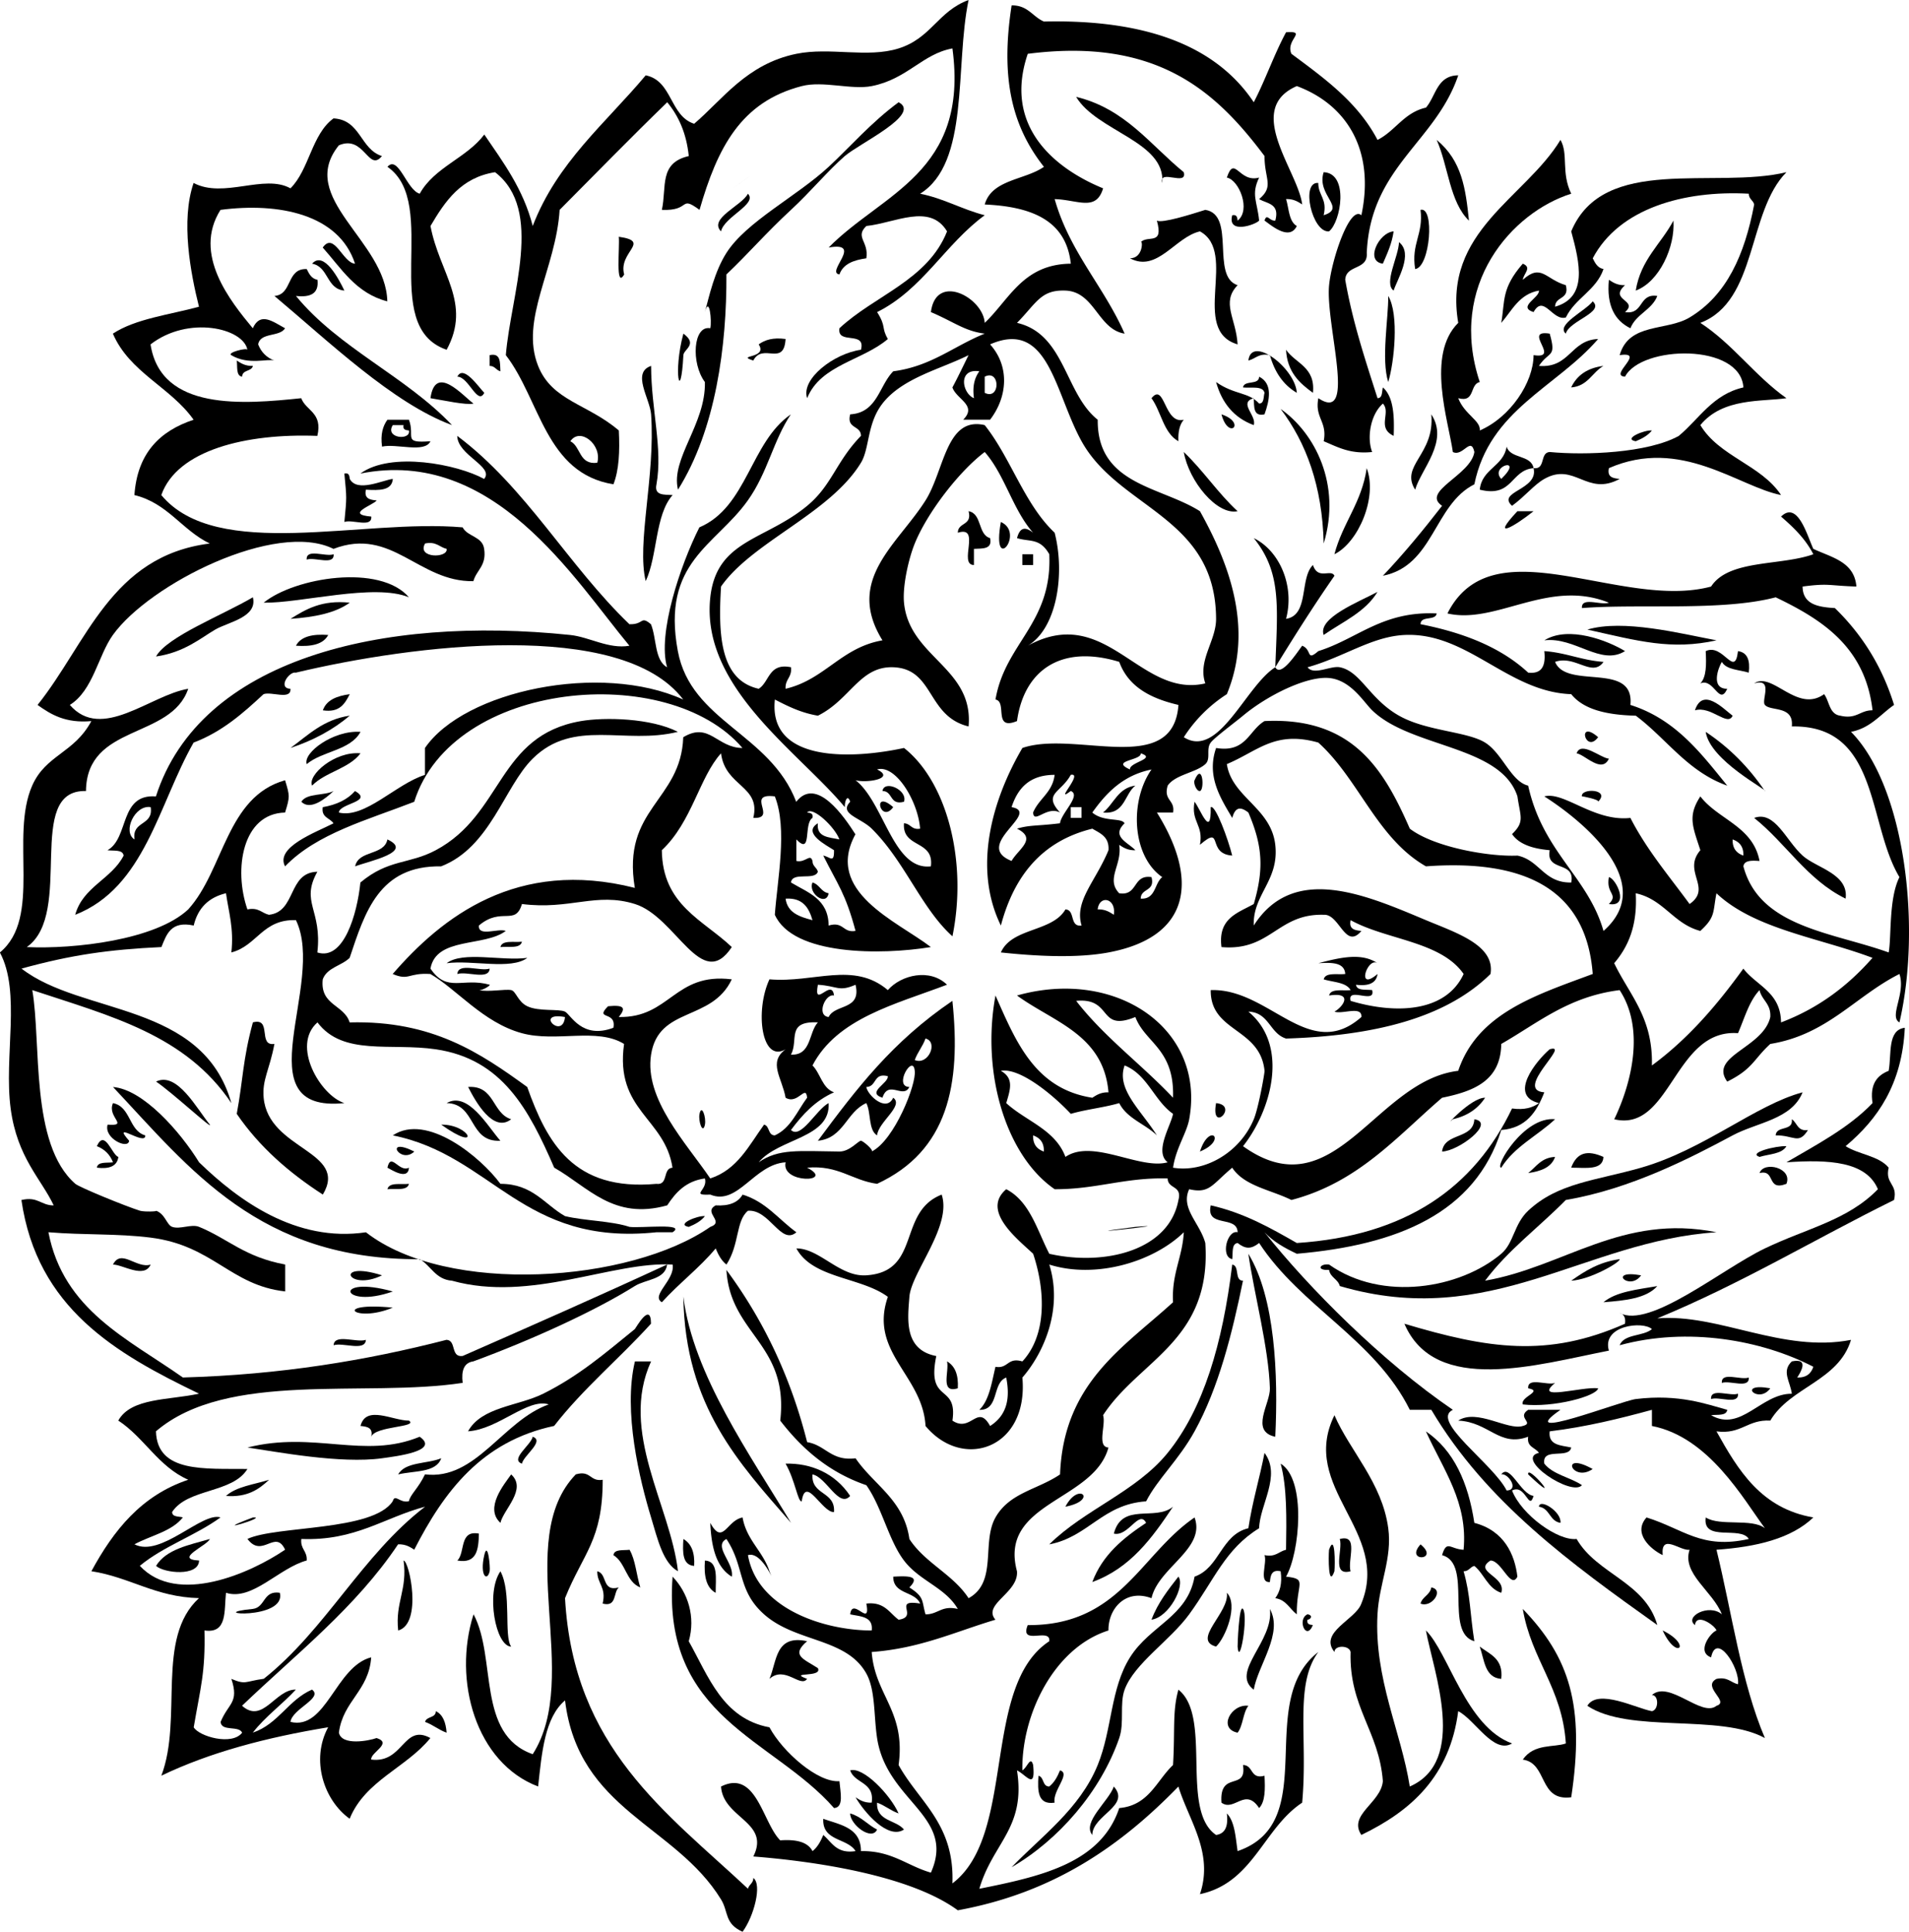 <svg xmlns="http://www.w3.org/2000/svg" viewBox="0 0 294.401 297.903"><g clip-rule="evenodd" fill-rule="evenodd"><path d="M138.58 15.767c3.601 1.838-6.029 6.332-8.298 8.298-2.584 2.24-5.276 5.509-8.298 8.298-3.853 3.556-6.549 6.729-9.958 9.958.055 11.002-1.638 23.907-7.468 33.193-1.174-4.785 4.293-10.08 4.149-16.596-2.171-2.902-1.825-8.808.83-8.298.265-1.017-.133-5.125-.83-2.489.674-2.542 1.496-6.264 3.319-9.128 3.08-4.839 10.851-8.719 15.767-13.277 3.25-3.017 6.58-6.868 10.79-9.959zM221.56 21.575c3.899 3.208 4.471 7.539 4.979 12.447-2.97-2.835-3.19-8.428-4.98-12.447zM194.18 27.384c-1.27 2.639-.292 3.651 0 6.639-.567.641-4.944 2.16-4.149-.83.706-.152.783.324.83.83 2.097-1.618.238-6.269-1.66-6.639 1.2-3.596 1.85.874 4.98 0zM204.13 33.192c3.608-1.143-1.158-3.046 0-6.638 3.928.163 2.677 7.648.83 9.128-2.606.25-4.423-7.718-1.659-7.468-.01 1.954 1.43 2.443.83 4.978zM185.88 32.363c4.778.753.794 10.271 4.979 11.617-2.585 2.688-.238 5.074 0 9.128-7.402-2.175.13-14.203-5.809-17.426-3.806.85-6.566 6.396-10.788 4.149 2.024.015 2-2.845 1.66-2.489 1.098-1.146 3.575.604 2.489-3.319.85.435 5.2-.948 7.47-1.66zM219.07 32.363c2.213-.588 1.495 8.865-.83 9.128-.64-3.96 1.3-5.341.83-9.128zM258.07 34.022c.288 4.01-2.156 9.442-5.809 10.788.76-4.777 3.89-7.176 5.81-10.788zM214.92 35.682c-.273 1.939-.997 3.428-1.66 4.979-2.81-.348-.62-4.823 1.66-4.979zM95.429 36.512c5.099.727-.129 2.306.83 5.809-1.39 2.389-.661-4.24-.83-5.809zM215.75 37.342c2.27 1.791-.286 5.744-.83 7.468-1.57-1.094.77-5.26.83-7.468z"/><path d="M248.12 43.15c.667.439 1.348.866 2.489.83-2.607 2.333 2.153 2.271 0 4.149 2.938.449 2.041-2.938 4.979-2.49-.858 2.184-3.291 2.795-4.149 4.979-2.42-1.177-3.7-3.495-3.32-7.468zM214.09 45.64c1.708 2.848.911 10.29 0 13.277-1.11-3.496.04-9.841 0-13.277zM105.39 51.449c2.279 1.662.047 2.415 0 3.319-.41 7.763-1.63 2.676 0-3.319zM198.33 53.938c1.465 2.131 4.558 2.634 4.149 6.639-2.1-1.506-3.97-3.23-4.15-6.639zM75.513 54.768c1.771-.388 1.581 1.186 1.66 2.49-.672-.158-.827-.833-1.66-.83v-1.66zM36.512 55.598c.667.439 1.347.866 2.489.83-.205.901-1.65.563-1.66 1.66-.972-.135-.699-1.514-.829-2.49zM177.58 61.406c2.072-2.551 1.927 4.104 4.979 3.319-.645.738-.892 1.874-.829 3.319-2.31-1.287-2.64-4.549-4.15-6.638zM197.5 63.066c5.271 3.694 9.396 11.633 6.638 20.746-.22-8.916-2.72-15.547-6.64-20.746zM220.73 63.896c2.763 4.176-1.545 8.391-2.489 11.618-2.38-3.754 3.06-5.413 2.49-11.618zM182.56 69.705c2.979 2.829 5.272 6.345 8.299 9.128-3.18.666-7.52-4.634-8.3-9.128zM210.77 72.194c1.699 4.484-1.267 11.443-4.979 13.277 1.26-4.829 4.22-7.952 4.98-13.277zM53.108 73.024c.706-.153.783.323.83.83 1.139 2.14 5.084.184 6.639 0-.122 1.814-2.091 1.782-4.149 1.66-.305 1.412.647 1.565 1.66 1.66-.5.709-4.967 2.137-.83 2.489.14 1.8-2.943.376-4.149.83.373-3.969.373-3.502-.001-7.469zM149.37 78.833c2.109.38 1.393 3.587 3.319 4.149.388 1.771-1.186 1.581-2.489 1.66v2.49c-2.476-.014 1.171-6.149-2.49-4.979.01-1.65 2.26-1.056 1.66-3.32zM154.35 80.492c3.82 1.707-1.49 8.314 0 0zM47.299 86.301c-.14-1.799 2.943-.376 4.149-.83.14 1.8-2.943.376-4.149.83zM157.66 85.471h1.66v1.66h-1.66v-1.66zM53.938 92.939c-2.246 1.626-5.506 2.238-9.128 2.489 2.382-1.49 4.808-2.937 9.128-2.489zM244.8 97.088c5.531-1.644 14.325.601 19.916 1.66-6.99 1.542-12.03.107-19.92-1.66zM50.619 97.918c-.763 1.45-2.594 1.832-4.979 1.66.763-1.45 2.594-1.832 4.979-1.66zM238.16 98.748c3.751-2.337 9.863.072 12.447 1.66-3.76 2.34-7.71-2.234-12.45-1.662zM53.938 107.05c-.758 1.455-1.542 2.883-4.149 2.49.574-1.64 2.213-2.22 4.149-2.49zM246.46 113.68c-1.96 2.67-3.36-2.91 0 0zM243.14 116.17c.701-1.955 3.64.69 4.979.83-1.11 2.36-3.7-.64-4.98-.83zM184.22 120.32c1.255-2.93 1.574 1.528.83 1.66-.49.09-1.04-1.16-.83-1.66zM139.41 123.64c-2.264.604-1.67-1.649-3.319-1.66.26-1.76 3.93-.18 3.32 1.66zM243.96 122.81c-.232-1.319 4.482-1.163 2.49.83.32-.32-2.49-.88-2.49-.83zM137.75 124.47c-1.96 2.67-3.35-2.92 0 0zM184.22 123.64c.868 1.043 2.592 5.902 2.489.83.741-.417 2.706 5.003 3.319 7.468-4.028-.271-1.258-4.865-4.979-1.659.59-3.08-1.42-3.56-.83-6.64zM270.52 126.13c3.201-1.169 4.895 3.483 7.469 5.809 2.139 1.932 7.14 2.805 6.638 6.639-5.95-2.91-9.18-8.52-14.11-12.45zM59.747 129.45c4.158 1.93-2.891 3.351-4.979 4.149.515-2.53 4.463-1.62 4.979-4.15zM248.12 135.26c1.085.196 3.287 4.682 0 4.149 1.55-1.58-.5-1.5 0-4.15zM125.3 136.09c1.09.293 1.305 1.461 2.489 1.66-.34 2.07-3.21.05-2.49-1.66zM77.173 146.05c.257-1.126 2.078-.688 3.319-.83-.257 1.12-2.077.69-3.319.83zM68.875 148.54c2.511-1.915 8.559-.292 12.447-.83-2.51 1.91-8.559.29-12.447.83zM70.534 150.2c.104-1.832 3.52-.353 4.979-.829-.103 1.83-3.52.35-4.979.83zM39.001 157.66c3.011-.799.697 3.729 3.319 3.319-.741 3.996-1.914 5.51-1.66 8.298.738 8.087 13.152 8.202 9.128 14.937-5.208-3.366-9.796-7.354-13.277-12.447.981-5.23.907-8.3 2.49-14.11zM72.194 167.62c4.143-.271 3.669 4.075 6.639 4.979-2.763 2.17-5.518-2.75-6.639-4.98zM68.875 170.11c3.3-1.887 6.334 3.602 8.298 5.809-4.954.25-3.689-5.72-8.298-5.81zM187.54 170.11c3.59.35-.88 4.82 0 0zM107.88 171.77c.316-1.579 1.056.53.83 1.66-.32 1.58-1.06-.53-.83-1.66zM276.33 172.6c.844.539.858 1.908 2.489 1.66-1.438 2.326-2.174.779-4.979.829.09-1.57 2.74-.57 2.49-2.49zM60.577 175.09c5.239-3.52 13.558 3.347 16.596 7.469 4.981-.003 6.787 3.171 9.958 4.979 3.128.744 7.029.716 9.958 1.66 1.776.225 8.853-.643 6.639.829h-2.489c-20.719 2.18-25.231-11.84-40.663-14.94zM247.28 178.41c-.093 2.12-2.778 1.647-4.979 1.66.89-2.39 2.52-2.75 4.98-1.66zM59.747 180.07c.546-2.485 1.774.793 3.319 0-.125 2.06-2.81.24-3.319 0zM271.35 180.9c.651-1.904 5.137-.807 4.148 1.66-3.14 1.2-1.59-2.28-4.15-1.66zM59.747 183.39c.257-1.126 2.078-.688 3.319-.829-.257 1.13-2.078.69-3.319.83zM175.09 184.22c4.06-.27-6.59.44 0 0zM192.52 193.35c4.108 6.719 4.624 18.549 4.149 28.214-3.944-.849-.764-5.111-.83-7.468-.18-6.22-2.46-14.73-3.32-20.74zM17.426 195.01c1.256-2.51 3.642.688 5.809 0-.981 2.23-4.327-.01-5.809 0zM190.03 195.01c1.195.188.289 2.477 1.659 2.489-1.681 8.188-3.74 16.48-7.468 23.234-2.426 4.396-5.717 7.357-7.469 10.788-6.74.451-8.897 5.485-14.937 6.639 5.402-5.357 13.401-8.122 18.256-14.107 5.52-6.81 8.47-16.8 9.96-29.04zM58.917 196.67c-5.309 2.59-7.5-2.39 0 0zM253.09 196.67c-1.82 2.53-5.31-.96 0 0z"/><path d="M60.577 199.16c-8.015 2.83-9.389-2.63 0 0zM255.58 198.33c-1.687 1.909-4.966 2.227-8.299 2.489 1.96-1.64 5.24-1.96 8.3-2.49zM105.39 199.98c1.465 11.968 10.4 24.548 16.596 34.853-7.98-9.17-16.34-17.96-16.6-34.85zM60.577 201.65c-5.942 2.47-9.526-.93 0 0zM51.449 207.45c.104-1.833 3.52-.353 4.979-.83-.104 1.84-3.52.36-4.979.83zM97.918 209.94h2.489c-4.955 10.852 2.974 22.207 4.149 32.362-2.323-1.264-3.154-5.011-4.149-8.298-1.766-5.82-4.336-16.34-2.492-24.06zM146.05 209.94c1.231.705 1.784 2.088 1.66 4.149-2.79.85-1.29-2.58-1.66-4.15zM265.54 213.26c-.141-1.8 2.942-.376 4.148-.83.14 1.8-2.94.38-4.15.83zM273.01 214.09c-1.82 2.54-5.31-.95 0 0zM263.88 215.75c-.14-1.8 2.943-.376 4.149-.83.14 1.8-2.94.38-4.15.83zM63.066 219.07c1.526 1.048-5.212.817-5.809 2.489.305-1.411-.647-1.565-1.66-1.659.835-3.3 5.002-.8 7.469-.83zM64.726 221.56c3.155 2.203-3.575 3.007-5.809 3.319-6.374.893-16.385-1.016-20.746-1.659 10.316-2.6 17.989 1.87 26.555-1.66zM68.045 224.88c-.781 2.262-4.186 1.899-6.639 2.489 1.081-1.96 4.486-1.6 6.639-2.49zM197.5 225.71c3.984 2.433 2.959 13.724.829 17.426 3.407.364 1.592.957 1.66 5.809-1.109-.827-1.63-2.242-3.319-2.489.696-.963 1.095-2.225.83-4.149-1.412-.305-1.566.647-1.66 1.66-1.8.14-.376-2.943-.83-4.149 1.734.352 2.197-.568 3.319-.83.07-4.78.17-9.59-.83-13.28zM245.62 226.54c-3.17 2.18-5.2-2.9 0 0zM78.833 227.37c2.491 2.278-1.189 5.402-1.66 7.469-2.505-2.29.613-5.98 1.66-7.47zM180.9 232.35c-3.215 4.807-6.566 9.477-12.447 11.617 1.58-4.229 4.811-6.807 8.298-9.128-1.093-2.094-2.724 2.176-4.979 1.659 1.27-4.89 6.39-1.86 9.13-4.15zM73.854 236.5c-.059 2.431-.3 4.679-3.319 4.149 1.249-1.24.248-4.73 3.319-4.15zM105.39 237.33c1.231.705 1.784 2.089 1.66 4.149-1.82-.13-1.79-2.09-1.66-4.15zM206.62 237.33c2.998-.786 1.157 3.269 1.659 4.979-3 .78-1.15-3.27-1.66-4.98zM204.96 238.99c.956-2.685.939 2.229.83 3.319-.95 2.68-.93-2.23-.83-3.32zM219.07 238.16c3.07 2.51-2.52 2.79 0 0zM74.684 239.82c.54-2.34.963 1.912.83 2.489-.386 1.66-1.559.67-.83-2.49zM94.599 239.82c.134-.973 1.513-.699 2.489-.83.92 1.57 1.059 3.921 1.66 5.81-2.2-.85-2.248-3.84-4.149-4.98zM62.236 240.65c.892.047 2.95 9.766-.83 10.787-.484-4.36 1.463-6.29.83-10.79zM108.71 240.65c2.12.093 1.647 2.778 1.66 4.979-1.45-.77-1.84-2.6-1.66-4.98zM177.58 249.77c.979-2.617 2.581-4.61 4.149-6.639 1.09 1.42-1.45 6.27-4.15 6.64zM220.73 244.8c2.066.337.05 3.217-1.659 2.489.29-1.09 1.46-1.31 1.66-2.49zM43.15 245.62c1.102 4.3-12.19 3.274-4.149 2.49 1.957-.25 1.544-2.88 4.149-2.49zM189.2 245.62c1.824 1.88-.218 6.934-1.659 8.299-3.82-1.02 2.11-5.25 1.66-8.3zM195.84 248.12c2.095 3.78-1.835 8.655-2.489 12.447-3.69-2.74 3.13-7.44 2.49-12.45zM228.2 253.92c1.565 1.199 3.678 1.854 3.319 4.979-2.57-.19-2.59-2.94-3.32-4.98zM192.52 263.05c-.846 1.09-.813 3.059-1.659 4.148-3.08-.62-1-4.48 1.66-4.15zM67.215 263.88c1.113.546 1.545 1.774 1.659 3.319-1.228-.432-2.091-1.228-3.319-1.659.206-.9 1.651-.56 1.66-1.66zM191.69 272.18c1.649.011 1.056 2.264 3.319 1.659.109 2.046.126 3.998-.829 4.979-2.151-3.266-3.831.629-5.81-.83-.36-5.07 3.97-1.68 3.32-5.81zM131.11 279.65c1.727.486 2.682 1.744 4.149 2.489-.82 1.81-4.16-.75-4.15-2.49zM107.05 19.086c4.364-3.705 8.083-9.22 15.767-10.788 5.199-1.061 10.959.686 15.766-.83 5.059-1.594 6.056-5.731 10.788-7.468-2.139 10.308.196 25.09-7.468 29.873 3.685.742 6.44 2.412 9.958 3.319-6.078 4.434-9.576 11.445-16.596 14.937 1.462 2.302.606 2.347 1.659 4.149-3.872 3.319-10.395 3.988-12.447 9.128-1.008-2.97 4.146-6.9 8.298-7.468.798-3.011-3.729-.697-3.319-3.319 5.436-5.075 13.613-7.409 16.596-14.937-2.643-4.408-7.997-1.299-12.447-.83-1.809 1.735.415 2.369 0 4.979-1.936.277-3.575.851-4.149 2.489-2.197-.29 3.83-5.105-1.66-4.149 8.219-8.377 21.674-11.519 19.086-30.703-4.636.843-6.962 4.732-12.447 5.809-3.119.612-7.5-.851-10.788 0-9.383 2.431-12.997 9.472-15.767 19.086-3.181-2.323-1.255.204-5.809 0 .77-3.528-.485-7.229 4.149-8.298-.356-3.516-1.572-6.173-3.319-8.298-5.618 5.446-11.083 11.046-16.596 16.596-.561 9.057-6.172 16.914-3.319 24.064 2.163 5.421 7.628 5.832 12.447 9.958.163 3.206.03 6.115-.83 8.298-10.486-1.685-11.294-13.047-16.596-19.916.758-9.308 5.925-22.375-1.66-28.213-5.258.828-7.702 4.468-9.958 8.298 1.364 7.27 6.398 11.874 2.489 19.086-10.62-3.646-.91-22.518-9.128-28.214 1.685-1.897 2.978 3.614 4.979 4.149 2.263-4.099 7.229-5.495 9.958-9.128 2.912 4.28 6.002 8.381 7.468 14.107 3.75-9.803 11.25-15.857 17.426-23.235 4.14.841 3.69 6.262 7.47 7.469zM92.109 71.364c.777-2.779-2.656-5.554-4.149-3.319 1.656.834 1.31 3.669 4.149 3.319z"/><path d="M158.5 8.298c-3.856 11.332 4.353 17.771 11.617 20.746-1.084 3.628-3.891 1.763-7.468 1.66 2.323 8.188 7.579 13.443 10.787 20.746-4.122-.657-4.607-6.471-9.128-6.639-3.806-.141-4.434 1.89-7.468 4.979 7.415 1.712 7.354 10.902 12.447 14.937-.095 10.052 9.668 10.248 15.767 14.107 4.436 7.953 8.349 18.067 4.148 28.213a22.01 22.01 0 00-6.639 6.639c5.388 3.409 9.546-7.925 14.107-10.788.361-9.523.956-14.615-3.319-19.916 4.059 1.99 6.318 7.481 4.979 12.447 3.6-.55 2.055-6.244 4.149-8.298.792 2.382 2.754.541 3.319 1.659-3.179 4.566-6.182 9.309-9.128 14.107.858 1.6 3.29-2.176 4.148-3.319 1.568.622.576 2.477 2.49.83 6.102-1.92 9.843-6.2 18.256-5.809-.188 1.195-2.477.289-2.489 1.66 6.703 1.317 12.436 3.607 16.596 7.468 2.187.25 2.724-1.149 2.489-3.319 3.36.236 5.769 1.424 9.128 1.66-1.731 2.474-4.364-1.102-7.468 0 1.767 4.318 12.281-.111 11.617 6.639 6.933 2.195 10.851 7.405 14.937 12.447-6.125-2.172-9.359-7.237-14.106-10.788-4.312-.113-7.983-.868-9.958-3.319-9.762-.334-16.014-9.601-25.725-9.128-5.052.246-9.334 3.413-14.937 4.979.962 1.299 3.558-.279 4.979 0 3.228.635 4.551 4.879 9.128 7.468 4.234 2.396 10.487 2.415 13.276 4.149 2.674 1.662 3.994 6.008 6.639 6.638 2.26 10.271 9.232 14.051 11.617 22.405 8.538-7.481-3.421-17.127-9.128-20.746 3.051-.815 7.661 3.94 13.277 3.319 2.53 4.938 5.971 8.966 9.128 13.277 3.559-2.485-1.176-4.996 1.66-8.298-1.164-3.61-2-5.25 0-8.298 2.763 3.6 8.119 4.604 9.128 9.958-1.178-.071-2.351-.137-2.49.83 2.5 9.394 13.652 10.136 22.405 13.277.45-2.353-.017-8.269 1.66-11.618-4.979-8.298-3.073-23.481-16.597-23.235.334-3.274-3.277-2.294-4.149-3.319-.604-.711 1.375-4.18-1.659-3.319 2.812-1.881 6.616 4.648 10.787 1.659.834 1.103.785 3.088 2.49 3.319 2.535.6 3.023-.848 4.979-.83-1.115-9.672-7.641-13.935-14.937-17.426-8.245 2.172-21.054.973-29.874 1.66-.14-1.799 2.943-.376 4.149-.83-9.323-3.761-17.355 3.401-24.895 1.66 6.977-13.848 26.778-.419 40.661-4.149 2.715-4.201 10.669-3.162 15.767-4.979-1.219-2.376-3.05-4.142-4.979-5.809 2.595-2.539 4.072 3.079 4.979 4.979 2.817 1.332 6.329 1.969 6.639 5.809-4.4-.145-4.234-.537-8.298 0 .029 2.736 2.359 3.172 4.979 3.319 4.064 3.958 7.231 8.811 9.128 14.937-2.121 1.474-3.626 3.565-6.639 4.149 8.303 8.413 10.907 30.034 7.469 44.81-1.659-.918 1.011-4.456 0-7.469-6.81 3.425-11.112 9.357-19.916 10.788-2.6 2.38-2.667 3.841-6.639 5.809-2.888-3.982 5.554-5.159 6.639-9.958.128-2.064-1.304-2.568-1.659-4.149-1.613 1.707-2.312 4.327-3.319 6.639-9.877-.736-10.326 15.329-19.086 13.277 2.759-5.774 4.702-14.007.83-19.916-7.875.978-12.625 5.079-18.256 8.299-.082 5.728-4.309 7.309-9.128 8.298-6.993 6.008-12.931 13.071-23.235 15.767-3.135-1.568-7.271-2.134-9.128-4.979-3.149 2.631-3.489 4.035-6.639 3.318-1.368 2.965 1.645 5.188 2.489 8.299.997 15.104-10.205 18.008-15.767 26.554.478 1.459-1.003 4.876.83 4.979-2.246 8.321-16.976 8.395-14.106 19.085.264 3.343-5.383 5.08-3.319 7.469-6.181 1.841-11.612 4.431-19.086 4.979.502 6.689 5.284 9.1 4.149 17.427 3.141 5.71 8.651 9.051 8.298 18.256 9.918-7.509 4.415-30.438 14.937-37.342.265-2.201-4.648.776-3.319-2.489 14.199.093 17.341-10.874 25.725-16.597 1.77 4.83-5.568 7.696-6.639 12.447-4.104-1.521-6.709 1.75-6.639 4.979-8.446 2.67-13.421 13.063-13.277 21.575.775-.47 1.258-2.307 1.66-.829.394 3.92-1.035 1.546-2.489.829 1.388 8.901-3.702 11.103-5.809 18.257 9.442-1.898 18.754-3.928 21.575-12.447 4.582-.397 5.742-4.216 8.298-6.639.325-5.379-.116-8.266.83-11.617 5.261 4.144.213 18.596 5.809 22.404 1.46-.199 1.892-1.428 1.659-3.319 1.233 1.256 1.337 3.643 1.66 5.809 13.057-4.473 2.501-22.972 12.447-30.703-3.728 5.074-1.575 13.252-2.49 23.235-6 3.957-7.548 12.367-15.766 14.106 2.168-6.409-1.754-11.426-3.319-16.596-8.729 8.974-19.055 16.351-34.023 19.085-7.407-5.427-22.159-7.564-31.533-8.298 2.662-5.34-4.655-5.881-4.979-10.787 5.456-2.724 6.403 5.59 9.128 8.298 2.385-.172 4.215.21 4.979 1.659.775-.607 1.257-1.509 1.66-2.489 1.342 1.147 2.042 2.937 4.979 2.489-1.264-2.055-5.156-1.482-4.979-4.979 2.655.94 5.812 1.379 5.809 4.979 4.783-.08 7.126 2.278 10.788 3.319 3.912-8.747-6.82-10.966-8.298-20.745-.528-3.489-.243-7.417-1.66-9.958-3.086-5.535-10.85-4.758-15.766-9.128-4.16-3.697-2.953-7.312-5.809-11.617-2.105 1.104 1.217 3.684.83 5.809-2.416-1.456-3.159-4.586-3.319-8.298 1.946 3.566 2.509-.381 4.979-.83.627 3.521 3.128 5.17 4.149 8.298 1.053 2.634-1.055-3.202-3.319-2.489 1.466 8.391 11.933 11.617 19.086 11.617.252-2.188-1.732-2.14-3.319-2.489.337-2.803 3.217 2.208 2.489-1.659 2.805-.315 3.541 1.438 4.979 2.489 3.203-.463-1.067-3.211 3.319-2.489-.816-1.95-4.155-1.378-4.149-4.149 2.277-.122 4.278-.154 2.489 1.66 2.384 1.523 1.873 2.068 2.49 4.148 1.955.019 2.443-1.429 4.979-.829-1.936-3.335-5.9-4.309-8.298-7.469-2.389-3.147-3.399-8.221-5.809-11.617-5.769-1.977-9.904-5.586-13.277-9.958 1.359-11.87-7.717-13.306-8.298-23.235 5.527 7.475 9.825 16.177 12.447 26.555 2.862.457 3.675 2.964 7.469 2.489 2.796 4.119 7.443 6.387 8.298 12.447 2.394 3.692 6.728 5.443 9.128 9.128 4.507-2.472 1.969-8.604 4.149-12.447 2.184-3.85 6.455-4.269 9.958-6.639.541-14.118 9.764-19.557 17.426-26.554-.242-4.392 1.439-6.858 1.659-10.788-4.777 4.638-13.656 7.211-20.745 4.979 2.125 6.808-.797 13.565-4.149 17.426.98 10.896-9.138 14.422-14.936 7.469-.429-7.831-8.778-11.364-5.809-19.916-4.122-3.069-11.585-2.798-14.106-7.468 3.599-.007 6.66 4.421 10.787 4.148 8.506-.561 4.758-9.762 11.618-12.447 1.623 4.877-4.696 12.006-4.979 15.767-.249 3.312-.92 8.159 4.149 9.128-1.55 7.489 3.336 4.131 2.489 9.958 2.884 1.925 3.857-2.698 5.809.83 2.844-1.812 3.029-4.647 2.489-7.469-2.221.821-1.029 5.056-4.148 4.979 1.542-1.501 1.895-4.19 2.489-6.639 1.999.34 1.804-1.516 4.148-.83 3.734-4.017 3.598-10.781 1.66-16.597-2.321-2.208-8.082-6.613-4.149-9.958 3.646 1.887 4.756 6.309 6.639 9.958 8.532 1.929 18.496-.493 19.916-8.298.604-2.264-1.649-1.67-1.66-3.319-6.548-.186-11.031 1.692-17.426 1.659-7.448-5.113-11.36-17.804-9.128-29.873 3.142 7.093 6.07 14.398 14.937 15.767.667-.438 1.347-.865 2.489-.83-.748-8.933-8.52-10.843-14.106-14.937 15.335-4.328 29.107 5.176 26.554 19.086-.392 2.133-2.078 4.529-2.489 7.469 4.783.796 10.258-2.25 12.447-7.469.731-1.743 1.69-7.151 1.659-7.469-.66-6.677-8.373-5.928-8.298-12.447 9.04-.326 15.183 11.251 23.235 4.149.14-1.8-2.943-.376-4.149-.83 1.387-.783 2.906-3.067-.83-2.489.257-1.126 2.078-.688 3.319-.83-.703-1.232-2.672-1.2-4.149-1.659.257-1.126 2.078-.688 3.319-.83-.122-1.813-2.091-1.781-4.148-1.659 3.55-.94 6.718-1.623 9.128 0-1.55-1.044-3.377 4.543 0 1.659-.2 1.46-1.428 1.892-3.319 1.66.134.973 1.513.699 2.489.829.594 2.254-3.913-.594-3.319 1.66 7.186 2.146 14.743 1.655 17.426-4.149-3.517-5.058-11.908-5.241-17.426-8.298-.305 1.412.647 1.565 1.66 1.66-2.508 2.986-3.369-2.661-5.81-2.49-7.132-.217-8.184 5.646-15.767 4.979-.578-4.451 2.498-5.248 4.979-6.638 1.591-5.449 1.356-8.991-.83-14.107-1.195-.929-2.024-.895-2.489.83-1.879-3.146-3.984-6.491-2.489-10.788 4.645.772 5.028-2.717 7.468-4.149 13.669-.668 18.44 7.561 22.405 16.596 3.802 2.901 12.33 4.347 16.597 4.149 3.445.704 4.065 4.232 8.298 4.149.653-3.42-3.973-1.559-3.319-4.979-1.205-.128-4.411-.402-5.809-2.49 1.995-1.913 1.266-2.675.83-5.809-2.561-7.904-16.405-7.445-22.405-13.277-1.33-1.292-3.289-4.665-6.639-4.979-3.458-.324-9.532 2.684-13.277 5.809-1.229 1.027-4.374 3.353-4.979 4.149-.77 1.014.066 2.507-.83 3.319-1.476 1.337-4.642 1.61-5.809 3.319-.686 2.346 1.17 2.15.83 4.149h-2.489c6.659 10.694 4.907 19.263-7.469 21.575-4.999.934-11.355.557-16.596 0 1.685-3.848 7.937-3.127 9.957-6.639 1.568.092.576 2.744 2.49 2.489-1.15-3.802 2.156-6.773 4.148-11.617.141-2.077-1.274-2.598-2.489-3.319-7.774 1.906-12.076 7.286-14.106 14.937-4.354-8.886-1.372-19.375 3.318-27.384 8.158-2.79 23.279 4.564 24.065-6.638-4.267-.989-7.727-2.785-9.128-6.639-9.161-2.79-14.719 1.472-15.767 9.128-3.757 1.544-1.443-2.983-3.319-3.319 1.491-8.743 8.768-11.701 8.298-22.405-1.458-2.565-3.022-1.869-4.979-2.489.464-1.725 1.294-1.758 2.489-.83-3.134-3.505-4.358-8.918-7.469-12.447-3.965 2.983-8.874 9.383-10.787 14.107-.991 2.446-1.899 6.62-1.66 9.128.804 8.433 10.766 10.001 9.958 19.085-6.485-1.583-5.267-8.899-11.617-9.128-5.167-.186-6.605 4.981-11.618 7.468-2.607-.435-4.629-1.456-6.638-2.489-1.061 9.848 12.125 9.157 19.916 7.468 6.636 5.222 9.823 17.506 7.468 29.043-4.782-4.291-7.356-11.569-12.447-16.596-1.725-1.703-5.13-2.276-3.319-4.149-.439-1.278-.866-.053-.83.83-7.117-8.559-22.267-18.49-20.746-32.363.976-8.892 8.45-8.73 14.937-14.107 3.85-3.19 4.42-6.795 8.298-10.788-.011-1.648-2.264-1.055-1.66-3.319 4.185-.241 4.439-4.412 6.639-6.638 5.871-.768 9.364-3.913 14.106-5.809-3.081-.381-4.677-1.775-8.298-3.319.787-6.146 8.049-2.233 8.298 1.66 3.831-3.638 5.894-9.044 13.277-9.128-.728-6.741-6.131-8.806-13.277-9.128 1.1-3.88 6.204-3.755 9.128-5.809-4.94-6.271-6.72-13.674-4.979-24.895 2.526-.037 3.227 1.752 4.979 2.49 15.277-.341 26.384 3.49 32.363 12.447 1.801-3.455 3.134-7.377 4.979-10.788 3.391-.25-.14 1.149.83 3.319 5.079 3.772 10.232 7.471 13.277 13.277 2.76-1.39 4.079-4.219 7.468-4.979 1.543-1.776 1.688-4.95 4.979-4.979-3.495 10.335-13.535 14.126-14.107 27.384.22 2.708-3.22 1.759-3.319 4.149 1.152 6.593 3.106 12.383 4.979 18.256.807-.022.644-1.016.829-1.66 1.617 1.426 1.789 4.297 1.66 7.468-2.659-1.25-.362-3.58-1.66-4.979-1.923 1.7-2.501 5.239-1.659 7.468-3.399.356-5.316-.769-7.469-1.66.588-3.077-1.417-3.562-.829-6.639 6.034 4.019 1.071-11.377 1.659-17.426.381-3.916 3.172-12.356 4.979-10.788 2.158-10.179-2.401-17.115-9.958-19.916-8.194 3.572.211 13.125.829 18.256-.667-.439-1.347-.866-2.489-.83.459 1.478.427 3.446 1.66 4.149-1.157 2.411-4.096-.234-4.979-.83.368-1.206.729.084 1.66 0 .724-2.66-1.277-2.595-2.489-3.319 2.354-1.987.819-3.056.829-6.639-7.48-9.966-16.55-18.324-36.53-15.76zm-22.41 53.938c-2.403 3.085-1.964 6.907-3.319 9.128-4.794 7.854-16.744 12.17-21.575 19.085-.474 7.667-.066 14.45 5.809 15.767 1.694-1.072 1.509-4.023 4.979-3.319.186 1.569-.935 1.831-.83 3.319 6.053-1.415 8.569-6.367 14.937-7.468-5.798-9.354 2.335-14.77 6.639-21.575 2.92-4.618 3.15-13.007 9.127-11.617 4.045 5.083 6.093 12.164 10.788 16.596 1.622 6.305.374 14.736-4.149 17.426 12.133-6.647 17.254 8.17 27.384 5.809-1.219-3.523 1.673-6.538 1.66-9.958-.06-15.797-14.96-16.931-20.745-27.384-4.145-7.487-5.076-18.896-14.107-14.937 3.012 3.342 2.737 8.044 0 11.617h-4.149c2.235-2.222-1.056-3.155-1.659-4.979.87-1.619 1.665-3.314 2.489-4.979-4.27 2.153-10.19 3.496-13.28 7.466zm14.11-.83c-.265-1.924.133-3.186.83-4.149-3.37-.484-2.64 3.413-.83 4.149zm1.66-.829c2.421 1.22 2.421-3.709 0-2.49v2.49zm22.4 58.083c-.14-1.122 4.22-1.659 1.66-2.489.14 1.13-4.8 1.08-1.66 2.49zm-39 0c2.906 1.408-1.622 2.132-3.319 1.66 4.408 3.432 5.801 13.985 11.617 13.277.525-4.121-4.448-2.744-4.149-6.638 1.061.045 1.149 1.063 2.489.83-.35-4.37-3.84-9.96-6.64-9.13zm40.66 19.92c2.342.129 2.079-2.346 3.319-3.319-4.671-3.232-5.081-11.673-1.66-16.596-4.366.889-6.943 3.567-9.128 6.639 1.771 1.508 4.52.749 4.979 1.66-2.135 2.058.562 2.956 1.66 4.149-1.143.036-1.822-.391-2.489-.83.5 3.093-2.122 5.248 0 7.468 2.938.449 2.04-2.939 4.979-2.49.6 2.26-1.65 1.67-1.66 3.32zm-10.79-12.45h1.66v-1.66h-1.66v1.66zm0-6.64c-1.51 2.769-4.335 2.874-1.659 5.809-2.059-1.077-4.027 1.851-4.149 0 .893-2.15 3-3.085 3.319-5.809-3.87.002-5.684 2.062-6.639 4.979 4.69.836-6.113 5.857 0 8.298 1.062-1.857 4.008-3.421.83-4.979 1.986-.59 3.056-.39 6.639-.83.175-1.563 3.326-4.312 1.659-4.979-2.74 2.09 2.06-2.89 0-2.49zm4.15 20.75c1.142-.036 1.821.391 2.489.83.39-2.58-2.23-3.11-2.49-.83zm22.41 36.51c14.094 10.11 20.354-10.091 33.193-11.618 2.983-8.91 12.08-11.707 20.745-14.937-1-13.106-10.506-17.708-25.725-16.596-7.565-4.328-10.339-13.449-16.596-19.085-6.715-1.903-9.324 1.321-14.107 3.319.78 5.121 6.817 6.711 7.469 12.447.627 5.52-3.488 7.639-3.319 12.447 6.155-9.663 17.392-4.672 26.554-.83 4.64 1.945 10.697 3.857 9.958 8.298-6.96 6.871-18.122 9.539-31.533 9.958-2.535-.783-2.601-4.038-5.809-4.149 6.38 5.27 3.51 15.27-.82 20.75zm77.17-44.81c.045-1.427-.639-2.127-1.659-2.489-.04 1.43.64 2.13 1.66 2.49zm-19.92 16.6c2.329 4.862 6.007 8.376 5.809 15.767 5.583-4.099 10.046-9.316 14.106-14.937 2.043 2.66 5.773 3.631 5.809 8.298 5.822-2.2 10.358-5.686 14.107-9.958-8.237-3.104-18.237-4.444-24.064-9.958-.574 2.952-.119 3.634-2.489 5.809-4.158-1.098-5.632-4.88-9.958-5.809.28 4.99-1.16 8.25-3.33 10.79zm-93.76 21.57c3.024 2.784 7.553 4.065 9.128 8.298 4.196-2.863 11.472 2.026 15.767.83-2.097-1.618.459-5.571.83-7.469-2.927-2.052-3.92-6.038-7.469-7.468-1.321 3.679 2.481 6.841 4.979 10.787-1.818-1.777-4.609-2.582-5.809-4.979-2.347.696-5.122.963-7.469 1.659-2.544-2.728-7.761-7.154-10.787-6.639 2.05 1.17 1.46 2.86.83 4.98zm25.72-.83c.257-7.558-4.298-8.427-5.809-12.447-5.839 2.376-3.419-3.034-9.128-2.489 4.35 5.62 10.11 9.81 14.94 14.94zm-19.92 8.3c.045-1.427-.639-2.127-1.659-2.489-.04 1.43.64 2.13 1.66 2.49z"/><path d="M131.94 128.62c-4.886 8.874 6.373 13.419 11.617 17.426-7.625 1.256-21.244 1.335-24.064-4.979.374-5.322 1.993-13.272 0-18.256-4.643-.573.51 3.495-3.319 3.319 1.199-4.981-4.324-4.777-4.979-9.958-3.358 3.706-4.472 10.577-9.128 14.937.087 8.487 6.397 10.752 10.788 14.937-4.676 7.093-8.562-4.649-14.937-6.638-5.989-1.869-10.017.946-17.426 0-1.01 3.446-3.169.371-6.639 3.319-.14 1.8 2.943.376 4.149.83-3.308 2.501-10.729.888-11.618 5.809 2.56 3.79 4.968 1.323 9.128 2.489.227.063-1.15.941-1.66.829 1.494.327 4.017-.187 4.979 0 .746.146 1.008 1.782 2.489 2.49 1.778.849 4.85.371 5.809.829.875.418 2.589 4.334 7.468 2.49.511-2.667-2.987-1.138-.83-3.319 2.421-.232 2.853.199 1.66 1.659 7.915.169 8.578-6.911 17.426-5.809-3.098 6.571-11.289 4.149-12.447 11.617-1.062 6.845 5.391 13.597 9.128 19.086 4.183-1.35 5.973-5.092 8.298-8.298.901.205.563 1.649 1.66 1.659 2.47-1.126 3.445-3.746 4.979-5.809-.2-2.139-1.428 1.14-3.319 0-.548-3.092-2.746-5.435 0-7.468-3.712 2.178-4.76-5.903-2.49-10.788 6.907.583 12.972-2.823 18.256 1.659 2.054-2.348 6.495-3.396 9.128-.829-8.025 3.038-16.948 5.18-20.745 12.447 1.243 1.246 1.484 3.494 3.319 4.148-2.882 1.268-4.868 3.431-6.639 5.81 1.539 1.482 3.947-3.204 5.809-4.149.328 5.426-7.678 5.393-10.788 9.128 3.082-2.138 6.188-1.721 12.447-1.66 1.595.016 2.902-1.654 3.319-1.659.321-.004 2.032 1.476 1.66 1.659 3.515-1.736 6.936-10.447 6.639-12.447-.244-2.729-3.342 2.463-.83 2.49-.933 1.921-3.216-1.173-4.149 1.659-2.544-.814.954-2.214.83-3.319-2.264-.604-1.67 1.649-3.319 1.66.199 1.28 3.086 3.977 4.149 1.659 1.716 1.238-2.304 3.726-2.489 5.809-1.375-.838-.901-3.524-1.66-4.979-3.083 1.343-3.449 5.401-7.468 5.809 6.008-8.088 11.462-15.272 20.746-21.575 1.359 12.964-.698 23.158-11.617 28.214-3.89-.536-5.938-2.914-10.788-2.489 4.449 2.279-4.082 2.54-3.319-.83-4.863.309-7.361 6.759-11.618 4.979-3.182.15-.301-.679-.83-2.489-2.917.402-4.496 2.143-5.809 4.149-8.303 2.331-12.163-2.823-17.426-5.809-3.908-8.982-8.001-16.747-18.256-18.256-7.002-1.031-14.325 1.07-18.256-4.149-4.086 3.584.463 11.273 4.149 12.447-15.838 1.606-2.752-18.456-7.468-28.214-5.161-.182-5.992 3.966-9.958 4.979.407-3.727-.421-6.218-.83-9.128-2.683.637-4.342 2.296-4.979 4.979-3.523-.757-4.178 1.355-4.979 3.319-8.113.389-13.829 1.193-21.575 3.32 9.311 7.232 27.93 5.083 32.363 20.745-7.075-10.524-18.533-13.39-30.703-17.427 1.418 8.104-.381 23.767 6.639 29.874.623.542 7.761 3.459 9.958 4.148.643.202 2.83.126 2.49 0 1.444.535 1.626 2.184 2.489 2.49 1.215.431 2.959-.487 4.149 0 4.495 1.839 6.947 4.629 13.277 5.809v4.148c-8.46-.943-11.096-7.075-20.746-8.298-5.143-.651-10.204-.372-15.767-.83 2.319 12.05 12.299 16.45 20.733 22.4 15.07-.42 28.344-2.636 40.661-5.809 1.568.092.576 2.743 2.49 2.489 10.574-4.64 21.132-9.294 31.533-14.106-.296 2.352-3.286 2.26-4.979 3.319-6.284 3.931-15.991 8.338-24.895 11.617-1.46.2-1.892 1.428-1.66 3.319-15.123 2.303-36.278-1.949-47.299 7.468.182 6.457 7.547 5.73 14.106 5.809-2.309 3.776-9.211 2.96-11.617 6.639.023.808 1.016.645 1.66.83-1.702 2.171-4.954 2.792-7.468 4.149 4.063 2.097 10.414-5.046 13.277-4.149-3.839 2.8-8.823 4.454-12.447 7.469 5.729 6.178 17.095 1.13 22.405-2.49-1.519-3.257-3.504 1.417-5.809-1.659 4.429-2.071 19.353-1.16 22.405-5.809.362-1.231 1.062.327 2.489 0 .26-1.11 1.425-1.935 2.49-4.149 7.854.964 11.999-8.287 19.085-10.787-3.256-1.021-7.75 3.85-12.447 4.148 2.092-3.792 7.734-3.871 11.618-5.809 5.432-2.711 9.468-6.182 14.107-9.957.111-.091 2.475-4.372 2.489-.83-4.857 5.377-10.465 10.003-14.937 15.767-11.181 2.372-16.986 10.121-21.575 19.085-.667-.438-1.347-.865-2.49-.829-6.543 9.776-15.732 16.907-24.064 24.895 3.205 2.88 5.143-2.566 8.298-2.489-2.122 2.304-4.708 4.144-6.639 6.638 3.933-1.322 5.466-5.044 9.128-6.638 1.788 1.309-3.061 2.968-3.319 4.979 5.516 1.354 6.937-8.543 12.447-9.958-.349 5.184-4.351 6.714-4.979 11.617.413 2.063 4.628 1.265 5.809.83 2.544.814-.954 2.214-.83 3.319 4.985.64 4.947-5.601 9.128-3.319-3.709 4.59-10.052 6.544-12.447 12.447-3.955-2.825-6.047-9.051-3.319-14.106-9.502 1.562-18.256 3.872-25.724 7.468 3.369-8.849-.937-21.226 5.809-27.384-6.751-.164-10.605-3.225-16.596-4.149 3.409-6.272 7.684-11.679 14.937-14.106-4.616-2.022-6.777-6.499-10.788-9.128 1.971-3.562 7.935-3.13 12.447-4.149-12.876-6.2-24.967-13.19-27.387-29.86 2.536-.6 3.024.849 4.979.83-1.914-4.081-5.63-7.348-6.639-14.937-1.067-8.033 1.626-17.965-1.66-24.065 6.541-5.393 1.514-17.844 4.979-25.725 2.099-4.773 6.453-4.976 9.128-9.958-3.952.355-6.205-.987-8.298-2.489 7.626-9.524 11.318-22.981 26.554-24.895-4.294-2.067-6.488-6.236-11.617-7.469.447-6.468 3.933-9.897 9.128-11.617-3.549-5.029-9.873-7.279-12.447-13.28 3.505-2.304 8.714-2.903 13.277-4.149-1.294-5.155-2.837-13.253-.83-19.085 4.629 2.458 10.899-1.438 14.937.83 2.911-2.897 3.272-8.345 6.639-10.788 4.204.222 4.103 4.749 7.468 5.809-2.092 2.57-2.693-3.336-6.639-1.66-6.584 8.146 7.261 14.702 7.468 24.065-4.845-1.24-7.087-5.083-9.958-8.298 1.764-2.506 3.09 2.376 4.979 2.49-2.486-7.634-11.761-9.478-20.746-8.298-4.338 6.849 1.535 14.094 4.979 18.256 1.16-2.569 3.071-1.033 4.979 0-.83 1.383-3.838.588-4.149 2.49.465 1.195 1.294 2.024 2.49 2.489-.962-.346-4 .759-6.639-.83-.681-.41 2.425-1.184 2.489-.83-.611-3.347-9.13-5.332-14.937-.83 1.597 10.34 14.387 9.217 23.235 8.298.773 1.993 3.335 2.197 2.489 5.809-11-.419-21.618 2.185-24.064 9.128 8.55 10.292 30.949 3.61 46.47 4.979.751 1.462 3.055 1.371 3.319 3.319.397 2.61-1.182 3.244-1.66 4.979-8.455.149-12.572-8.441-21.575-4.979-8.857-4.409-28.372 5.403-34.022 13.277-2.274 3.17-3.056 8.566-6.639 10.788 4.923 5.679 12.412-1.522 18.256-2.49-2.669 7.841-15.654 5.368-15.766 15.767-9.577-.286-1.723 18.857-9.128 24.064 7.341.337 19.862-1.094 24.895-5.809 5.529-6.088 5.865-17.37 14.937-19.916.746 2.429.746 2.55 0 4.979-6.565.138-7.968 8.709-5.809 14.937 1.734-.352 2.197.569 3.319.83 4.25-.452 2.874-6.53 7.468-6.638-2.65 4.741.763 5.819 0 12.447 4.041 1.308 6.134-5.86 6.639-10.788 4.366-3.646 7.483-2.776 11.618-4.979 10.431-5.557 9.502-17.711 22.405-19.916 3.688-.63 10.801-.458 14.937 1.66-8.174 2.042-16.076-2.139-22.405 4.149-4.39 4.361-6.511 13.656-14.107 16.596-9.566-.162-11.747 7.062-14.107 14.107-1.247 1.243-3.494 1.484-4.149 3.319-.444 4.039 3.309 3.884 4.149 6.639 12.78-.333 20.161 4.733 27.384 9.958 3.049 8.568 7.133 16.102 19.916 14.937 1.914.254.922-2.397 2.489-2.489-1.161-7.691-8.913-8.791-7.468-19.086-4.172-2.578-10.469-.213-15.767-1.66-5.982-1.634-10.078-6.828-14.107-9.128-3.44-.225-3.233 1.09-5.809 0 7.585-8.76 19.145-17.886 37.342-13.277-2.062-12.296 7.114-13.355 7.468-23.235 4.03-2.434 5.186 1.645 9.128 1.66-11.439-13.395-44.736-10.448-50.619 8.298-7.167 2.792-15.038 4.878-19.916 9.958-1.558-2.97 4.709-5.226 7.468-6.638-.539-.844-1.908-.858-1.66-2.49 2.12-.369 3.815-1.164 4.979-2.489 2.906 1.652-2.436 1.895-2.49 3.319 4.034.974 8.829-4.436 13.277-5.809v-4.149c6.071-8.852 27.103-13.25 39.831-7.468-9.503-12.552-41.867-8.413-59.747-4.149-1.006-.254-2.861 2.397-.83 2.489.14 1.799-2.943.376-4.149.83-3.154 2.932-6.375 5.796-10.788 7.469-5.419 9.518-7.524 22.35-18.256 26.554 1.191-4.341 5.593-5.471 7.468-9.128-.134-.972-1.513-.7-2.49-.83 3.371-1.884 1.784-8.727 7.469-8.298 6.809-21.201 34.801-27.928 63.896-24.895 2.962.309 5.931 2.213 9.128 1.66-8.611-10.346-20.923-30.651-41.491-26.554 4.709-3.449 14.947-1.439 19.086.83 1.587-1.913-4.095-3.615-4.149-6.639 10.601 7.932 17.094 19.972 26.554 29.044 2.264.075 1.67-1.382 3.319 0 .89 2.153.527 5.558 2.489 6.638-1.505-5.142 2.042-15.766 4.979-21.575 7.38-3.131 7.871-13.151 14.107-17.426-2.725 4.04-3.537 8.919-6.639 13.277-4.986 7.006-13.351 9.482-10.788 23.235 2.027 10.875 14.224 12.686 18.256 23.235 3.12-4.01 7.43 2.36 9.12 5zm-111.19.83c-.449-2.938 2.938-2.041 2.489-4.979-2.427-.42-4.402 3.81-2.489 4.98zm104.55-3.32c-1.425.866-.017 5.869-2.489 3.319v3.32c1.427.327 2.127-1.231 2.489 0-.003.833.672.987.83 1.66-.503 1.433-3.936-.064-4.149 1.66 2.59 1.559 5.776 2.522 5.809 6.638 2.346-.686 2.15 1.17 4.149.83-1.559-5.82-2.713-7.068-4.979-11.618 1.043.182 1.696 1.292 1.66-.83-1.037-.701-4.996-2.643-2.49-4.149-.252 2.188 1.732 2.14 3.319 2.489-.661-1.876-4.152-5.189-4.979-4.149.51.05.99.13.83.83zm0 15.77c-.561-1.929-1.494-3.485-4.149-3.319.29 2.2 2.18 2.8 4.15 3.32zm-38.169 14.94c-4.817-.88-.346 3.59 0 0zM40.661 258.9c9.568-7.581 15.185-19.114 24.895-26.554-6.344 1.677-10.741 5.302-19.086 4.979-.186 1.569.935 1.831.83 3.319-4.284 1.148-8.406 6.288-12.447 4.979-.308 2.735.255 6.341-3.319 5.809.144 6.546-.594 8.674-1.66 14.938.847 1.421 5.911 2.866 7.468.829-.509-1.15-3.194-.124-3.319-1.659 1.201-2.934 2.879-2.918 1.66-6.639 2.249.95 2.065.39 4.978-.01zM68.875 84.64c-1.122-.261-1.584-1.181-3.319-.83-1.33 2.311 3.583 2.295 3.319.83zm72.195 78.829c2.099.873 3.678-2.799 1.66-3.319-.43 1.23-1.23 2.1-1.66 3.32zm-12.45-9.95c-1.337-.355-2.785 3.094-.83 3.319.984-2.058 5.085-1 4.149-4.979-2.625 1.14-2.773.181-5.809 0-.73 3.86 2.15-1.15 2.49 1.66zm-6.64 9.12c3.173.131 2.697-3.389 4.149-4.979-4.94-.23-2.93 2.72-4.15 4.98z"/><path d="M32.363 237.33c-.389 1.01-5.636 3.122-1.66 3.319-.066 2.526-5.425 1.944-6.638.83 1.569-2.58 5.086-3.22 8.298-4.15zM103.73 195.01c-9.204-.552-21.84 5.884-34.022 2.489-2.569-.197-3.223-2.31-4.979-3.319-24.743.126-35.367-13.869-47.299-26.554 4.62.369 10.319 6.822 13.277 11.617 6.016 5.842 14.937 12.393 25.725 10.787 12.582 9.78 40.725 7.769 53.108-.829 2.325-.815-1.205-2.214.83-3.319 2.061.124 3.443-.429 4.149-1.66 3.606 1.097 5.57 3.834 8.298 5.809-2.389 2.064-4.126-3.583-7.469-3.319-1.895 1.568-1.278 5.175-3.319 8.299-.774-.608-1.257-1.509-1.659-2.489-2.512 3.02-5.674 5.39-8.298 8.298-1.78-1.05 2.06-3.42 1.66-5.82zM22.405 175.09c.104 1.75-5.391-2.472-2.49.83-.149 1.403-3.944-.386-3.319-2.489 3.39.25-.14-1.149.83-3.319 2.771.55 2.401 4.24 4.979 4.98zM164.3 232.35c2.08-4 5.1-.98 0 0zM165.96 14.937c7.574 1.83 11.416 7.394 16.596 11.618.594 2.253-3.912-.594-3.318 1.66.55-6.397-10.09-7.942-13.28-13.278zM238.99 51.449c1.088 3.784-.108 2.622-1.659 4.979 4.8.375 4.858-3.993 9.128-4.149-6.394 7.437-16.76 10.901-19.086 22.405-6.256 3.148-6.259 12.55-14.107 14.106 3.231-3.407 6.228-7.05 9.129-10.788-3.31-2.22 4.448-4.707 4.979-8.298-.546-2.485-1.773.793-3.319 0-.673-4.791-4.153-14.982.83-19.916-2.419-14.139 10.343-19.256 15.767-28.214 1.255 2.188.065 5.027 1.659 8.298-9.12 2.861-19.099 14.042-14.106 29.044-1.6.337-.656 3.217-3.319 2.489.962 2.523 3.5 3.465 3.319 4.979 4.71-2.024 8.282-7.392 8.298-11.618 4.34.684-1.86-3.999 2.49-3.317zM115.34 27.384c1.75-1.245-5.93 4.241 0 0z"/><path d="M248.12 72.194c-.305 1.412.647 1.566 1.66 1.66-5.071 2.764-6.938-2.651-11.618 0-1.596.904-2.897 2.616-4.979 4.149-2.43-2.217 4.147-2.443 3.319-5.809-3.577.295-3.148 4.597-8.298 3.319.335-3.261 3.647-3.544 4.148-6.639.562 1.927 3.77 1.21 4.149 3.319 1.913.254.922-2.397 2.489-2.489 5.438.526 15.126.177 19.916-2.49 3.165-2.644 5.226-6.391 9.957-7.468-.452-6.885-15.752-6.502-18.256-1.66-2.611-.149 3.376-3.944-.829-3.319 1.443-5.055 7.227-3.669 10.787-5.809 5.724-3.439 8.486-9.649 9.958-17.426-.158-.672-.833-.827-.83-1.66-9.992-.544-20 2.253-24.064 9.958.367.739.729 1.484 1.659 1.66-1.13 3.295-4.37 4.481-5.809 7.468-2.069.591-3.409-3.652-4.979-.83-2.544-.815.953-2.214.83-3.319-3.052.545-4.133 3.059-5.809 4.979.588-3.403-.005-5.306 3.318-9.128 1.478.608.12 1.509 0 2.489 2.868-2.575 3.469-.101 6.639.83.604 2.264-1.648 1.67-1.659 3.319 5.061-1.447 3.826-6.718 2.489-11.617 4.973-11.909 22.113-6.451 33.192-9.128-6.056 6.115-4.454 19.886-13.276 23.235 5.021 3.276 8.413 8.183 13.276 11.617-3.719.559-9.804-.106-13.276 4.149 2.896 4.848 9.369 6.12 12.446 10.787-6.58-1.289-15.42-9.01-26.56-4.147zm-16.6 1.66c3.66-3.539-1.88-2.014 0 0zM115.34 29.873c1.532 1.587-3.627 3.523-4.149 5.809-1.95-2.007 3.21-3.944 4.15-5.809zM48.129 40.661c1.836-2.049 4.155 2.436 4.979 4.149-2.796-.246-2.406-3.679-4.979-4.149zM42.321 45.64c2.82-.223 1.81-4.275 4.979-4.149.368.739.729 1.484 1.66 1.66.25 2.187-1.149 2.723-3.319 2.489 6.602 8.058 16.94 12.379 24.064 19.916-9.099-3.353-19.104-12.981-27.384-19.916z"/><path d="M245.62 46.47c1.896 1.684-3.613 2.978-4.149 4.979-1.58-1.37 3.08-3.519 4.15-4.979zM117 53.108c.963-.697 2.225-1.095 4.149-.83-.252 4.349-3.527.517-4.979 3.319-2.82-.885 2.31-.258.83-2.489zM199.99 60.577c-2.094-1.226-3.43-3.209-4.149-5.809-1.734-.351-2.197.569-3.319.83.46-3.991 7.23 1.173 7.47 4.979zM100.41 56.427c.026 6.812 1.817 12.726.83 18.256-.388 1.771 1.185 1.58 2.489 1.659-2.731 3.078-2.3 9.318-4.149 13.277-1.423-5.853 1.506-16.241.83-25.725-.18-2.44-3.048-6.444 0-7.467zM247.28 56.427c-1.756 1.01-2.409 3.123-4.979 3.319.89-1.88 2.52-3.015 4.98-3.319zM70.534 58.087c.923-1.923 3.284 1.616 4.149 2.49-1.03 2.03-2.413-2.488-4.149-2.49zM191.69 59.747c.188-1.195 2.478-.289 2.49-1.66 2.174 1.104 1.585 3.684.829 5.809-1.771.388-1.58-1.185-1.659-2.489-2.433.703.496 2.672 0 4.149-3.037-1.112-4.906-3.393-5.809-6.639 2.863 2.002 5.003 1.511 6.639 3.319.807-.023.644-1.016.829-1.66-.26-1.126-2.08-.688-3.32-.829zM66.385 61.406c.751-5.396 5.052-.314 6.639.83-1.173.27-4.559-.495-6.639-.83zM188.37 63.896c3.92 1.296 1.1 4.111 0 0zM66.385 68.045c-.883 1.883-5.216.316-7.468.83-.265-1.924.133-3.186.83-4.149h3.319c.998 2.656-1.081 3.65 3.319 3.319zm-4.149-2.489h-1.66c-1.29 2.042 2.818 2.44 2.489.83-.505-.048-.982-.125-.829-.83zM254.75 66.385c-.608.775-1.509 1.257-2.489 1.66-2.08-.356 1.38-1.788 2.49-1.66zM236.5 78.833c-3.046 2.423-6.706 4.502-2.489 0h2.49zM40.661 92.939c4.825-3.906 17.933-6.035 22.405-.83-5.36-2.212-16.732.938-22.405.83zM212.43 91.28c-1.869 3.11-5.362 4.595-8.299 6.638-.94-2.627 5.4-5.092 8.3-6.638zM39.001 92.109c.756 3.083-3.794 3.808-5.809 4.979-2.192 1.274-4.777 3.532-9.128 4.149 1.671-3.046 10.231-6.36 14.937-9.131zM262.22 105.39c.955-.981.938-2.934.829-4.979 2.699-1.3 4.471 4.288 4.979 0 1.46.2 1.892 1.428 1.659 3.319-1.478-.459-3.446-.426-4.148-1.66-.515.816-1.803 4.155.829 4.149-1.24 2.74-2.03-1.73-4.15-.83zM261.39 109.54c1.205-3.67 4.411-.207 5.809.83-.76 1.75-3.33-1.57-5.81-.83zM53.938 110.36c-2.542 2.161-5.593 3.812-9.128 4.979 2.721-1.98 5.029-4.37 9.128-4.98zM55.598 112.86c-1.548 2.877-5.899 2.952-8.298 4.979-.607-1.75 4.117-5.27 8.298-4.98zM263.05 112.86c3.657 2.428 6.677 5.494 9.128 9.128.49-.15-8.46-4.67-9.13-9.13zM55.598 116.17c-1.778 2.371-5.425 2.873-7.468 4.979-.736-1.6 3.481-5.34 7.468-4.98zM175.09 121.15c-1.706 1.336-1.602 4.484-4.979 4.149 1.69-1.36 2.3-3.79 4.98-4.15zM51.449 121.98c-1.25 1.177-3.58 3.072-4.979 1.66.838-1.37 3.524-.9 4.979-1.66zM276.33 214.92c-.256-1.939-1.624-3.428 0-4.979 2.761-.571 1.337 1.715.83 2.489 1.419.036 2.149-.616 2.489-1.659-7.944-4.119-19.383-6.182-29.873-3.319.701-1.788 3.64-1.339 4.979-2.489-1.332-1.277-7.757-.606-6.639 3.318-11.08 2.171-26.795 6.906-31.533-4.148 12.87 3.844 22.059 5.302 34.022 0 .135-.965-.183-1.477-.829-1.66 4.657 2.475 15.72-6.751 22.404-9.957 6.496-3.116 12.769-4.328 17.427-9.129-1.798-4.287-7.565-4.604-14.107-4.148 4.715-2.754 9.619-5.318 13.277-9.128-.445-2.936.704-4.275 2.489-4.979.471-2.572-.226-6.311 2.489-6.638-.42 8.707-4.168 14.087-9.128 18.256 2.026 1.293 5.151 1.487 6.639 3.319-.602 2.538 1.432 2.44.83 4.979-12.222 6.034-23.58 12.932-36.512 18.256 9.455-.772 19.301 5.373 29.873 3.319-1.935 6.363-9.36 7.236-12.447 12.447-3.522-.203-4.468 2.171-8.298 1.659 3.361 6.044 6.912 11.897 14.937 13.277-3.391 3.248-8.736 4.541-14.937 4.979 2.391 9.78 3.826 20.516 7.468 29.044-6.956-3.831-20.926-.648-27.384-4.979 1.623-2.727 7.633.431 9.958.829 1.057-.188 1.088-2.477 0-2.489 2.671-2.358 7.686 3.523 9.958 1.66 2.106-.655-2.334-2.902 0-4.149 1.734-.352 2.197.568 3.319.83.337-2.473-3.334-8.176-4.149-4.149-2.328-.83-.084-3.838.83-4.149-.229-.753-3.092-2.787-3.319-.829-1.702-1.287 2.16-3.366 4.149-1.66-1.41-3.589-6.209-6.26-4.979-9.958-1.446.238-4.454-2.649-4.149.83-1.877-.901-4.664-3.39-2.489-5.809 5.716 1.781 8.471 4.958 15.767 3.319-1.237-2.082-7.178.539-6.639-3.319 2.186 1.41 7.109.083 9.128 1.66-3.302-4.449-8.615-14.062-17.426-15.767v-2.489c-5 1.361-10.101 2.622-15.767 3.318-.252 2.189 1.732 2.141 3.319 2.49-.345 1.867-4.55-.125-4.149 2.489 1.342 1.7 3.993 2.092 5.809 3.319-1.566 1.843-10.463-4.111-6.638-4.979-.539-.844-1.908-.857-1.66-2.489-4.448 1.646-5.996-2.256-10.787-2.489 2.901-1.891 7.623 1.559 9.957.83 1.875-.465-1.006-1.295.83-2.489h4.979c-7.527 5.227 9.37-1.382 11.617-1.66 6.695-.828 11.005.821 14.106 1.66-.134.972-1.513.699-2.489.829 4.61 2.67 7.68-3.34 12.44-3.31z"/><path d="M238.99 161.81c3.426-1.031-5.633 6.291-.83 6.638-1.167 2.982-2.786 5.512-6.638 5.81-4.021 12.853-16.008 17.738-31.533 19.085-1.878-.888-3.649-1.883-4.979-3.319 6.854 8.639 18.189 19.981 29.044 27.385-3.543 1.683 6.265 8.374 8.298 12.446 2.031-.092.177-2.743-.829-2.489 1.309-1.787 2.968 3.062 4.979 3.319-.722 2.451-1.242-1.925-3.319-.83 1.481 3.79 7.112 7.804 9.958 7.469 3.129 5.445 10.547 6.603 12.447 13.277-13.245-9.437-26.416-18.948-34.853-33.192h-3.319c-5.42-10.9-16.786-15.854-23.234-25.725-1.229.961-2.092.961-3.319 0-.973.134-.7 1.513-.83 2.489-1.843-.345-.797-4.55.83-4.149-.072-2.693-4.948-.584-4.149-4.148 5.185 1.177 9.228 3.496 13.277 5.809 16.876-1.103 27.374-8.584 33.192-20.745 1.924.265 3.186-.134 4.149-.83-4.79-1.18-.38-6.55 1.65-8.3zM24.065 166.79c3.272-1.586 6.287 4.203 8.298 6.639.499.88-5.85-5-8.298-6.64z"/><path d="M277.99 168.45c-1.694 4.2-7.03 4.626-10.788 6.639-6.319 3.385-15.706 8.272-25.725 9.958-4.113 4.185-8.899 7.696-12.447 12.447 12.139-2.098 21.12-10.401 35.683-7.469-20.365 1.327-34.823 15.14-58.087 8.299-.294-1.09-1.461-1.306-1.66-2.49-2.053.105-1.411-1.016 0-.829 8.204 5.793 20.229 3.702 26.555-1.66 1.941-1.646 1.952-4.578 4.148-6.639 4.612-4.325 10.443-4.635 17.427-6.638 9.72-2.79 17.65-9.69 24.89-11.62zM229.03 169.28c-1.093 1.674-2.724 2.808-4.979 3.319-1.63 1.58 2.79-3.37 4.98-3.32zM68.045 173.43c4.526-.05 6.256 4.48 0 0zM227.37 172.6c3.333.531-2.444 4.926-4.979 4.979.35-2.97 4.82-1.82 4.98-4.98zM239.82 172.6c-2.713 2.543-6.287 4.225-8.298 7.469-1.13-.01 3.47-7.95 8.3-7.47zM185.05 177.58c1.47-4.6 4.31-1.77 0 0zM14.937 176.75c1.236-2.734 2.342 1.41 3.319 1.659-.2 1.46-1.428 1.892-3.319 1.66.134-.973 1.513-.7 2.489-.83-.465-1.2-1.294-2.02-2.489-2.49zM63.896 177.58c-2.184 2.05-4.809-2.39 0 0z"/><path d="M275.5 176.75c-.703 1.233-2.672 1.2-4.148 1.659-1.9-.64 2.59-1.74 4.15-1.66zM239.82 178.41c-.574 1.639-2.214 2.212-4.149 2.489 1.24-.97 2.03-2.4 4.15-2.49zM108.71 187.54c-.608.775-1.509 1.257-2.49 1.66-2.09-.36 1.38-1.79 2.49-1.66zM175.09 189.2c7.97-.65-12.67 1.62 0 0zM249.78 194.18c.133.458-4.543 3.166-7.469 3.319 2.1-1.49 4.3-2.89 7.47-3.32zM246.46 214.09c-.205 1.208-6.902 3.032-11.618 2.489-.442-1.195 3.234-2.025.83-2.489-.14-1.8 2.943-.376 4.149-.83-3.5 2.9 4.12.52 6.64.83zM233.18 268.86c-2.84 1.7-5.714-3.666-8.298-4.979-1.29 10.052-7.284 15.398-14.937 19.086-2.089-3.117 3.028-4.926 3.318-8.298-.584-7.714-5.221-11.375-4.979-19.916-.188-1.057-2.477-1.087-2.489 0-2.457-3.052 3.283-4.982 4.149-7.468 4.567-11.179-9.661-17.823-4.149-29.044 2.365 5.486 7.351 10.377 8.298 17.427.626 4.652-1.399 8.48-1.659 13.276-.539 9.923 3.647 18.094 4.979 26.555 8.964-3.914 3.658-17.72 2.489-24.065 3.5 3.42 6.18 14.84 13.28 17.42zM229.86 240.65c-2.757 1.756 2.491 2.41 1.66 4.979-2.081-.686-2.625-2.906-4.149-4.148-.672.157-.827.832-1.66.829 1.053 3.593 1.002 6.694 1.66 10.788-4.717-1.368-.175-11.996-4.979-13.277.721-2.413 1.242-.934 3.318-.83.688-7.299-3.074-12.24-5.809-18.256 4.29 2.902 6.521 7.864 7.469 14.107 4.631 1.205 6.241 4.912 6.639 8.298-1.03 2.03-2.42-2.49-4.15-2.49zM82.152 221.56c1.908.655-1.428 2.902-1.66 4.149-1.908-.65 1.428-2.9 1.66-4.15zM195.01 224.05c2.636 3.504-.763 8.061-.829 11.618-5.232 3.21-6.892 7.926-10.788 13.276-2.941 4.039-8.485 7.597-9.958 11.618-.802 2.19-.009 5.1-.829 7.468-2.875 8.296-9.408 15.75-16.597 19.916 4.539-4.72 10.514-8.983 13.277-15.767 2.242-5.506 1.942-11.768 4.979-16.597 3.12-4.963 8.838-6.241 9.958-12.447 3.892-1.364 4.062-6.448 8.298-7.468.61-4.09 1.73-7.67 2.49-11.62zM121.15 225.71c3.887-.105 7.639 1.461 9.958 4.979-1.74 1.953-3.676-2.915-5.809-3.319-.229 3.271 3.548 2.538 3.319 5.809-1.831.103-4.388-5.805-4.979-1.659-.6.16-1-3.23-2.49-5.81zM235.67 227.37c-.27-1.79 5.83 5.5 0 0zM114.52 297.9c-2.823-1.263-2.144-3.063-3.319-4.979-7.087-11.545-22-13.721-24.064-30.703-3.138 2.671-3.575 8.043-4.149 13.277-9.599-3.633-13.205-16.365-9.958-26.555 3.604 6.737.419 18.517 9.128 21.575 7.66-12.012-3.153-33.015 6.639-43.15 2.345-.686 2.149 1.17 4.149.83.003 9.372-2.997 11.263-5.809 18.256 1.276 23.064 15.635 33.048 28.213 44.811.158-.673.833-.827.83-1.66 1.38 1.01.08 5.95-1.66 8.29zM34.853 230.69c1.589-1.453 4.326-1.759 6.638-2.489-1.567 1.48-3.351 2.73-6.638 2.49zM237.33 232.35c.099-1.354 3.538.791 3.319 2.489-1.69-.25-1.63-2.25-3.32-2.49zM39.001 234.01c2.651-.18-7.467 2.81 0 0z"/><path d="M77.173 242.31c1.771 3.254.486 9.989 1.66 11.618-2.403-.05-3.95-8.3-1.66-11.62zM92.109 242.31c1.599.338.656 3.218 3.319 2.49-.885.773-.258 3.061-2.489 2.489.6-2.54-.848-3.03-.83-4.98zM103.73 243.14c2.369 2.478 3.566 6.197 2.489 9.958 3.082 5.492 5.235 11.915 12.447 13.277 2.034 3.787 7.462 8.563 10.788 8.298.143 1.704.728 4.05-.83 4.149-9.44-10.77-26.53-13.87-24.9-35.69zM190.86 253.92c-.015-.171.209-6.584.829-5.809.85 1.07-.54 9.2-.83 5.81zM241.48 268.86c-.548-8.58-5.337-12.919-6.639-20.745 7.185 7.446 9.606 14.907 7.469 29.043-5.089.663-3.583-5.269-7.469-5.809 1.73-2.52 4.82-1.84 6.64-2.49zM201.64 248.94c.942.158.461.833 0 .83-.152.706.324.783.83.83-1.04 2.56-2.49-.92-.83-1.66zM256.41 251.43c4.65 2.29 2.18 4.76 0 0zM118.66 258.9c1.176-2.696.861-6.884 5.809-5.809-2.579 2.211-.5 2.736 1.66 4.149.783 1.534-4.749.509-1.66 1.659-1.03 1.45-3.4-2.12-5.81 0zM131.11 273.01c2.012-.599 6.187 3.749 7.468 6.639-1.228-.432-2.091-1.228-3.319-1.659-.14 2.905 2.919 2.612 4.149 4.148-2.479 1.612-6.138-2.686-7.468-4.979.667.439 1.347.866 2.489.83.47-3.23-2.62-2.91-3.32-4.98zM163.47 273.01c1.732.479-1.197 3.134-.83 4.979-2.593.38-2.653-1.773-2.489-4.149.9.205.562 1.65 1.659 1.66.78-.61 1.26-1.51 1.66-2.49zM171.77 275.5c2.653 2.978-3.287 4.421-3.319 7.468-1.62-1.95 2.53-5.19 3.32-7.47z"/></g></svg>